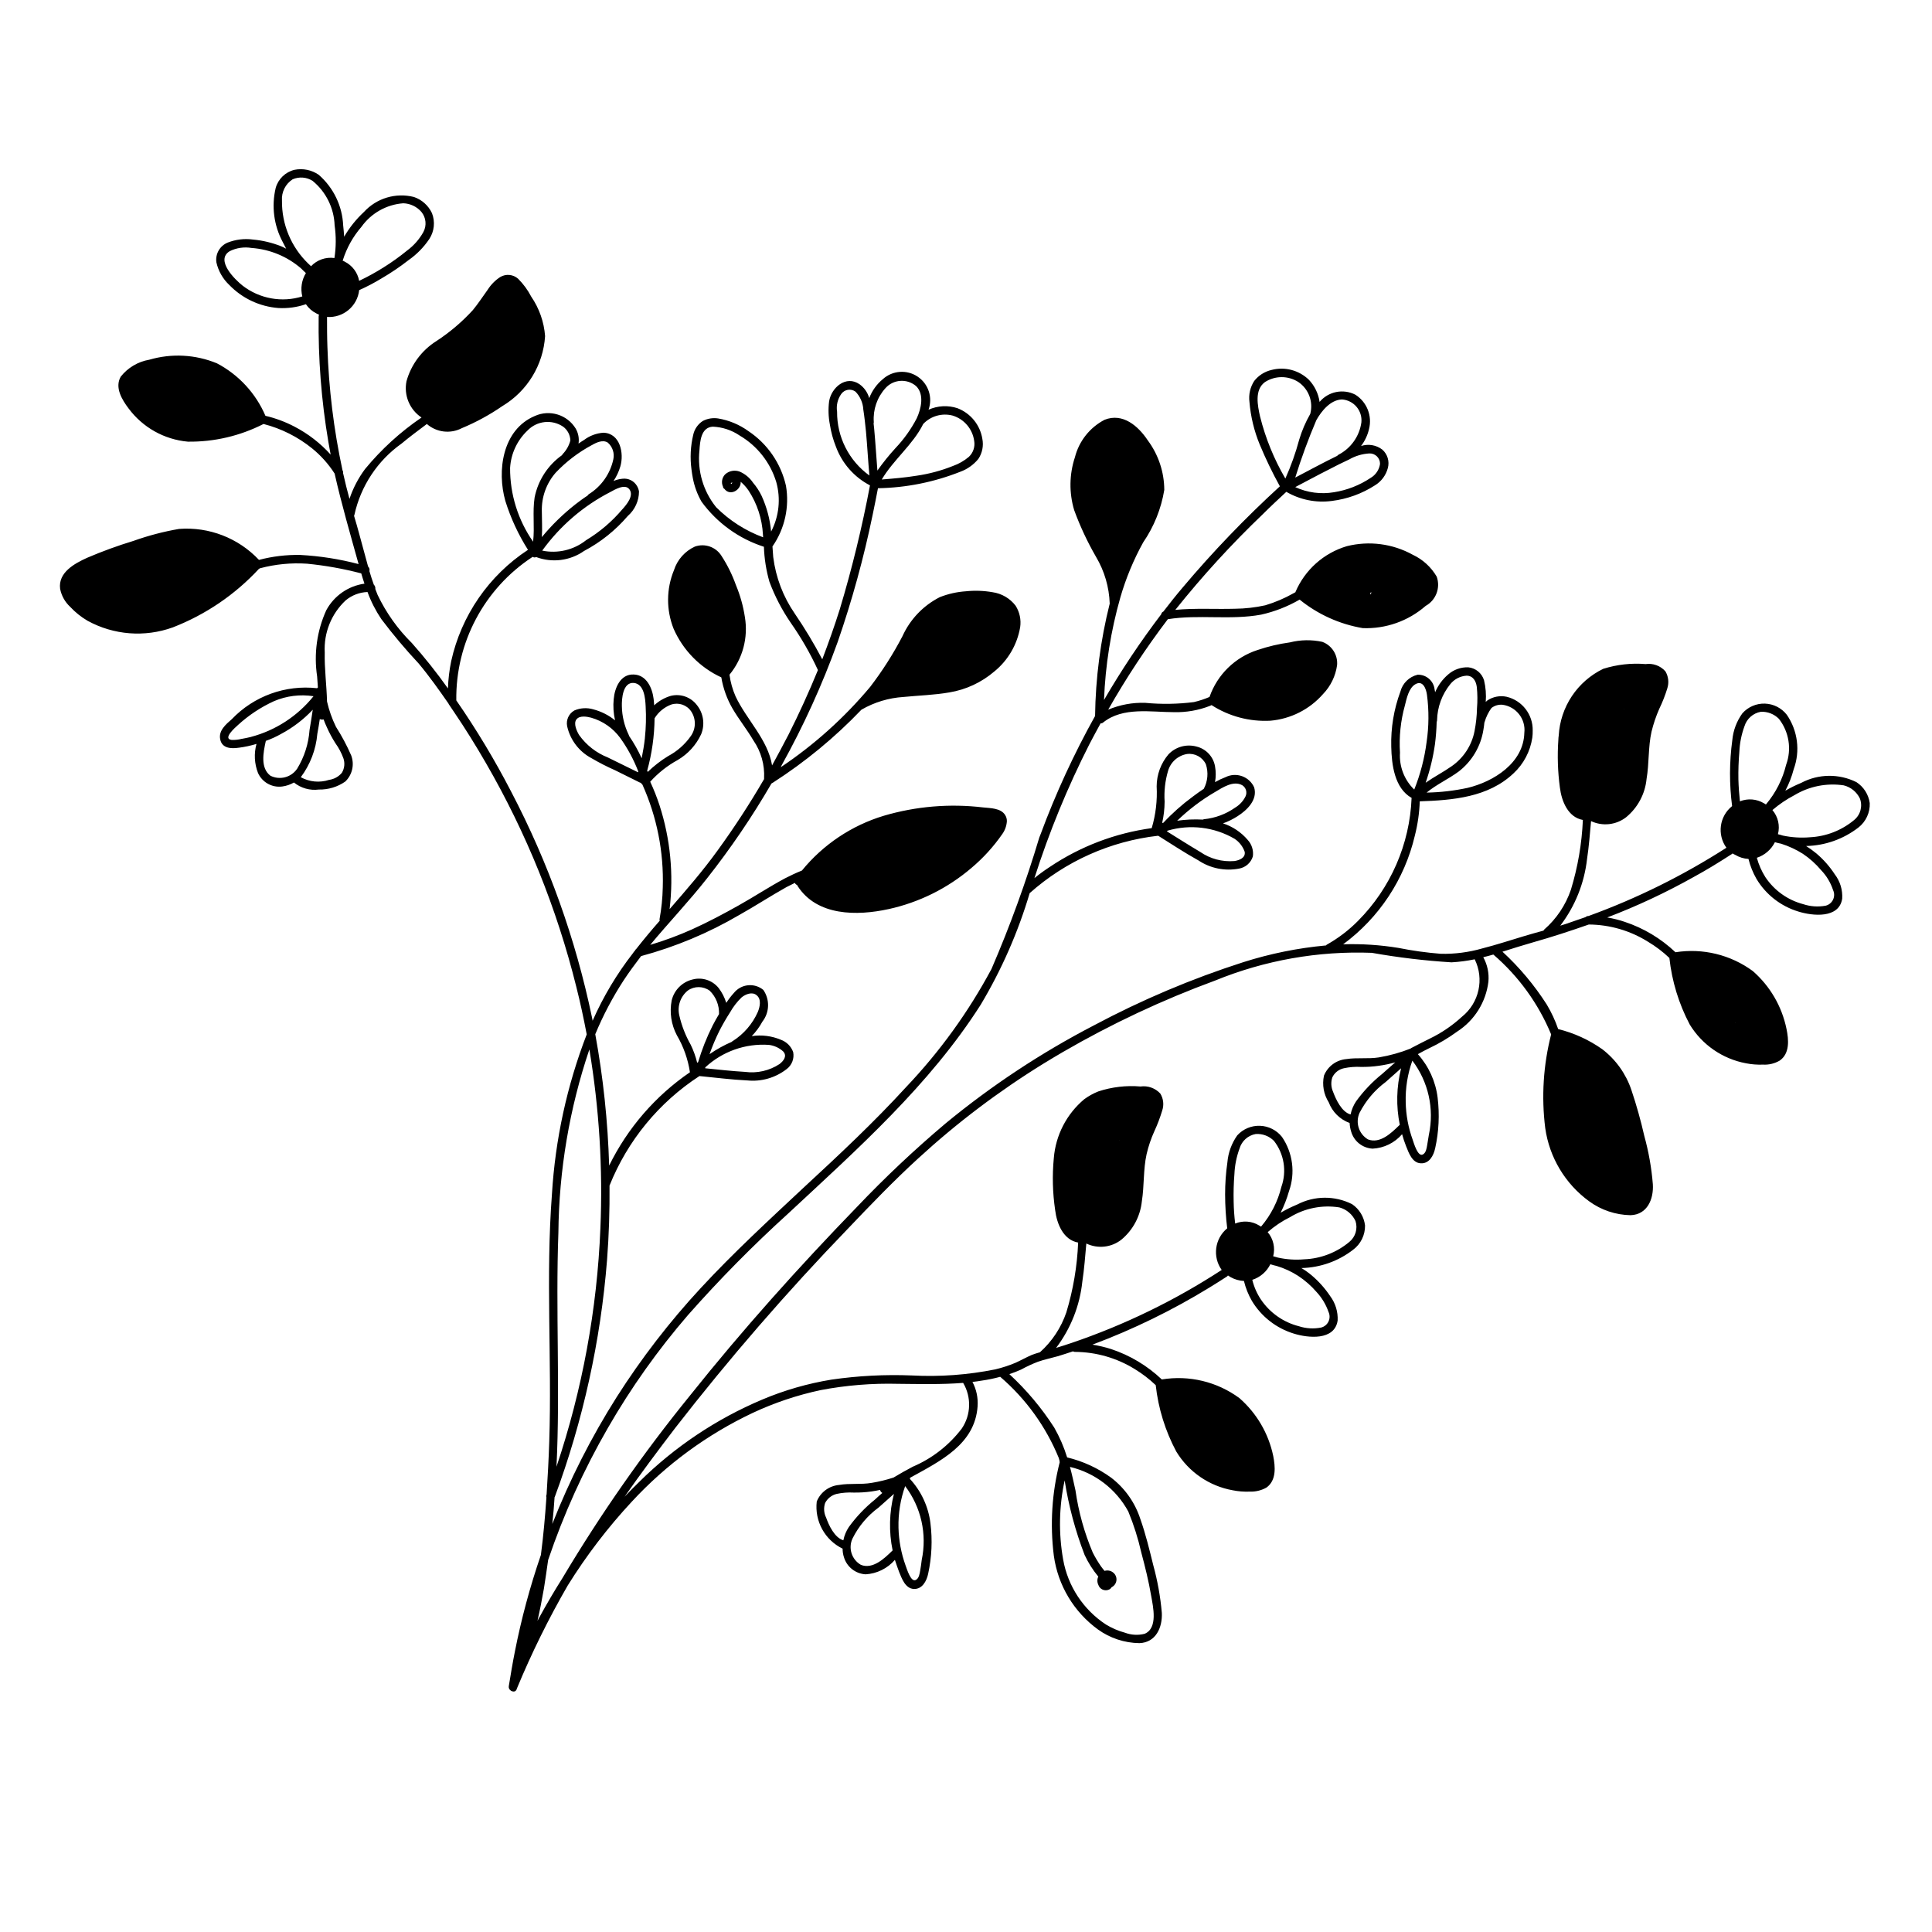 <?xml version="1.0" encoding="UTF-8"?>
<!-- Uploaded to: ICON Repo, www.iconrepo.com, Generator: ICON Repo Mixer Tools -->
<svg fill="#000000" width="800px" height="800px" version="1.1" viewBox="144 144 512 512" xmlns="http://www.w3.org/2000/svg">
 <path d="m636.48 363.32c2-1.551 3.129-3.973 3.023-6.5-0.32-2.269-1.605-4.293-3.527-5.543-4.633-2.305-10.094-2.227-14.66 0.203-1.438 0.594-2.836 1.285-4.184 2.062 0.961-1.805 1.703-3.715 2.219-5.691 1.762-4.812 1.086-10.184-1.812-14.41-1.395-1.805-3.519-2.898-5.801-2.977s-4.477 0.867-5.992 2.574c-1.508 2.086-2.43 4.539-2.668 7.106-0.789 5.797-0.809 11.676-0.051 17.48-3.367 2.688-4.031 7.543-1.512 11.035-11.469 7.363-23.719 13.43-36.527 18.086h-0.051c-0.277 0.004-0.547 0.113-0.754 0.301-1.715 0.605-3.477 1.211-5.238 1.812-0.504 0.152-1.008 0.301-1.461 0.453v0.004c3.926-5.144 6.379-11.254 7.102-17.684 0.504-3.324 0.754-6.699 1.059-10.027 3.035 1.426 6.613 1.035 9.27-1.008 3.094-2.535 5.055-6.195 5.441-10.176 0.707-4.133 0.402-8.414 1.309-12.496 0.508-2.09 1.199-4.129 2.066-6.094 0.844-1.742 1.551-3.543 2.117-5.391 0.496-1.516 0.312-3.168-0.504-4.535-1.316-1.477-3.281-2.195-5.238-1.914-3.793-0.316-7.609 0.113-11.238 1.258-3.363 1.629-6.231 4.125-8.305 7.234-2.07 3.109-3.273 6.719-3.484 10.449-0.055 0.367-0.09 0.738-0.098 1.109-0.297 4.219-0.16 8.453 0.402 12.645 0.453 3.68 2.168 7.91 6.098 8.613l-0.004 0.004c-0.27 6.269-1.34 12.484-3.172 18.488-1.395 4.094-3.844 7.742-7.106 10.582-0.051 0.102-0.102 0.152-0.152 0.25-1.715 0.453-3.426 0.957-5.141 1.461-3.727 1.109-7.356 2.316-11.133 3.273h0.004c-3.555 1.02-7.238 1.496-10.934 1.414-3.773-0.297-7.523-0.816-11.234-1.562-4.844-0.793-9.754-1.113-14.66-0.957 9.539-7.035 16.273-17.23 18.992-28.77 0.762-2.984 1.203-6.039 1.309-9.117 8.766-0.301 18.137-1.059 24.836-7.406h0.004c2.691-2.5 4.449-5.84 4.988-9.473 0.082-0.617 0.117-1.242 0.102-1.863 0.098-4.242-2.777-7.981-6.902-8.969-1.758-0.379-3.594-0.031-5.09 0.957-0.164 0.121-0.316 0.254-0.453 0.402 0.152-1.926 0-3.863-0.453-5.742-0.578-1.879-2.227-3.231-4.184-3.426-1.957-0.066-3.871 0.617-5.34 1.914-1.488 1.277-2.66 2.879-3.426 4.688l-0.152-0.754v-0.004c-0.262-2.262-2.207-3.945-4.484-3.879-2.242 0.523-4.008 2.254-4.582 4.484-1.73 4.672-2.551 9.629-2.418 14.609 0.102 4.734 0.855 10.984 5.391 13.551v0.004c-0.484 12.262-5.555 23.895-14.207 32.594-2.449 2.477-5.231 4.594-8.266 6.297-0.051 0.051-0.152 0.102-0.203 0.203h0.004c-7.445 0.68-14.793 2.168-21.918 4.434-13.691 4.394-26.961 10.012-39.648 16.777-13.953 7.25-27.109 15.945-39.246 25.945-8.207 6.922-16.027 14.289-23.426 22.066-15.516 16.02-30.43 32.648-44.336 50.078-12.406 15.27-23.688 31.418-33.758 48.316-2.168 3.426-4.231 6.953-6.195 10.531-0.152 0.301-0.301 0.555-0.453 0.855 0.656-2.871 1.211-5.742 1.715-8.613 0.402-2.519 0.754-4.988 1.109-7.508h-0.004c4.125-12.184 9.441-23.926 15.871-35.066 6.109-10.605 13.211-20.609 21.211-29.875 8.348-9.449 17.211-18.43 26.551-26.902 18.391-17.129 37.434-34.008 51.035-55.367v-0.004c5.527-9.262 9.879-19.18 12.949-29.523 9.508-8.465 21.406-13.781 34.055-15.215 3.527 2.215 7.055 4.535 10.68 6.551h0.004c3.152 2.098 7.008 2.875 10.73 2.164 1.734-0.293 3.16-1.539 3.676-3.223 0.227-1.59-0.273-3.199-1.359-4.383-1.738-2.039-4.004-3.555-6.551-4.383 1.363-0.484 2.668-1.129 3.879-1.914 2.519-1.613 5.34-4.332 4.383-7.609h0.004c-0.621-1.395-1.785-2.473-3.223-2.988-1.438-0.512-3.023-0.418-4.387 0.27-0.957 0.363-1.883 0.801-2.769 1.309 0.25-1.383 0.25-2.797 0-4.18-0.441-2.566-2.363-4.625-4.887-5.242-2.68-0.742-5.547 0.055-7.457 2.066-2.004 2.367-3.113 5.363-3.125 8.465 0.199 3.742-0.242 7.492-1.309 11.082-9.668 1.316-18.906 4.836-27.004 10.277-1.414 0.918-2.777 1.91-4.082 2.973 3.894-12.191 8.762-24.055 14.559-35.465 0.957-1.863 1.965-3.68 2.973-5.543 0.262 0.016 0.516-0.074 0.707-0.254 5.238-4.18 12.645-2.719 18.742-2.719 3.25 0.082 6.488-0.48 9.52-1.664 0.152-0.051 0.301-0.152 0.453-0.203v0.004c4.629 2.977 10.074 4.422 15.57 4.129 5.387-0.465 10.387-2.988 13.953-7.051 2.023-2.098 3.328-4.777 3.731-7.66 0.238-2.715-1.371-5.254-3.93-6.195-2.828-0.605-5.762-0.555-8.566 0.148-2.91 0.398-5.781 1.074-8.562 2.016-5.969 1.918-10.688 6.527-12.746 12.445-1.336 0.574-2.719 1.027-4.133 1.359-4.277 0.547-8.605 0.613-12.898 0.203-3.367-0.117-6.719 0.5-9.824 1.812 4.719-8.316 9.988-16.312 15.77-23.93 0.051 0 0.051 0 0.051-0.051 8.211-1.309 16.574 0.301 24.738-1.211 3.574-0.805 7.004-2.144 10.176-3.981 4.832 3.918 10.594 6.523 16.727 7.559 6.106 0.23 12.07-1.875 16.676-5.894 2.742-1.523 3.977-4.805 2.922-7.758-1.48-2.531-3.691-4.551-6.348-5.793-5.328-2.945-11.578-3.754-17.48-2.269-6.117 1.824-11.102 6.273-13.605 12.145v0.051c-0.203 0.102-0.352 0.203-0.555 0.301-2.356 1.332-4.859 2.398-7.453 3.172-2.633 0.578-5.316 0.883-8.012 0.91-5.289 0.152-10.578-0.203-15.82 0.301 7.168-8.973 14.926-17.457 23.227-25.391 2.016-2.016 4.133-3.981 6.195-5.894 3.633 2.117 7.871 2.969 12.043 2.418 4.074-0.5 7.984-1.91 11.434-4.133 1.695-1.027 2.922-2.672 3.426-4.586 0.484-1.773-0.082-3.668-1.461-4.887-1.605-1.23-3.719-1.586-5.641-0.957 1.012-1.328 1.734-2.856 2.113-4.484 0.895-3.504-0.57-7.184-3.625-9.117-3.219-1.648-7.148-0.855-9.473 1.914-0.32-2.191-1.305-4.231-2.82-5.844-2.621-2.555-6.387-3.551-9.926-2.621-1.816 0.422-3.438 1.453-4.586 2.922-1.062 1.641-1.508 3.606-1.258 5.543 0.32 3.879 1.238 7.688 2.719 11.285 1.578 3.789 3.359 7.488 5.344 11.086-9.152 8.367-17.754 17.32-25.746 26.801-1.762 2.066-3.477 4.231-5.141 6.398-0.301 0.113-0.512 0.387-0.555 0.703-5.519 7.254-10.582 14.844-15.164 22.723 0.355-9.207 1.812-18.34 4.336-27.203 1.465-5.062 3.496-9.949 6.043-14.562 2.863-4.168 4.769-8.914 5.594-13.906-0.02-4.738-1.555-9.344-4.383-13.148-2.519-3.777-6.602-7.356-11.438-5.441-3.914 2.039-6.773 5.648-7.859 9.926-1.5 4.539-1.57 9.426-0.203 14.008 1.57 4.289 3.512 8.438 5.797 12.391 2.231 3.762 3.481 8.023 3.625 12.395-2.445 9.742-3.75 19.734-3.879 29.777-5.621 10.074-10.453 20.566-14.457 31.387l-0.301 0.754h-0.004c-3.547 11.875-7.785 23.535-12.695 34.914-6.102 11.398-13.711 21.922-22.621 31.289-8.516 9.32-17.785 17.984-27.055 26.551-9.32 8.715-18.691 17.332-27.355 26.703v-0.004c-8.277 8.934-15.73 18.594-22.27 28.871-6.746 10.652-12.465 21.918-17.078 33.652 0.25-2.367 0.453-4.734 0.605-7.152h0.051-0.004c7.492-20.203 12.156-41.348 13.855-62.828 0.504-6.551 0.707-13.148 0.656-19.699v0.004c4.766-11.898 13.086-22.035 23.828-29.02 4.18 0.402 8.414 0.957 12.645 1.16l0.004-0.004c3.727 0.387 7.461-0.676 10.426-2.973 1.418-1.043 2.102-2.809 1.766-4.535-0.547-1.527-1.75-2.727-3.277-3.273-2.43-1.02-5.098-1.352-7.707-0.957 1.109-1.141 2.059-2.43 2.82-3.828 1.914-2.449 2.016-5.856 0.254-8.414-1.137-0.941-2.606-1.387-4.074-1.234s-2.812 0.887-3.734 2.039c-0.742 0.816-1.418 1.695-2.016 2.621-0.438-1.418-1.117-2.75-2.016-3.93-1.652-2.051-4.356-2.941-6.902-2.266-2.746 0.652-4.887 2.797-5.543 5.539-0.613 3.141-0.133 6.394 1.359 9.223 1.773 3.023 2.953 6.356 3.477 9.824-9.148 6.258-16.527 14.781-21.41 24.734-0.344-11.68-1.57-23.316-3.68-34.812 2.062-4.973 4.574-9.746 7.508-14.258 1.461-2.215 3.023-4.332 4.637-6.449 9.109-2.453 17.852-6.113 25.996-10.883 4.231-2.367 8.312-5.039 12.543-7.406 0.754-0.352 1.461-0.754 2.215-1.109l0.004 0.004c0.105 0.266 0.328 0.469 0.605 0.555 0 0.102 0.051 0.152 0.102 0.25 5.141 8.012 15.77 7.961 24.082 6.144l-0.004 0.004c8.129-1.773 15.695-5.531 22.02-10.934 3.102-2.617 5.848-5.633 8.16-8.969 0.711-0.988 1.129-2.16 1.211-3.375 0.02-0.586-0.137-1.168-0.457-1.664-1.16-1.863-3.93-1.812-5.844-2.016-8.84-1.055-17.805-0.301-26.348 2.219-8.504 2.574-16.047 7.625-21.664 14.508-1.512 0.605-3.023 1.309-4.484 2.066-4.133 2.215-8.113 4.836-12.242 7.152-4.031 2.266-8.113 4.434-12.344 6.348v0.004c-3.617 1.621-7.336 3-11.133 4.129 4.938-5.945 10.277-11.539 15.062-17.633 6.281-7.965 11.988-16.363 17.078-25.141 0.125-0.059 0.242-0.125 0.355-0.199 8.543-5.484 16.406-11.961 23.426-19.297 0.027 0 0.051-0.023 0.051-0.051 3.398-1.973 7.211-3.125 11.133-3.375 4.031-0.402 8.16-0.504 12.191-1.211 4.394-0.727 8.508-2.644 11.891-5.539 3.633-2.953 6.066-7.125 6.852-11.738 0.293-1.984-0.137-4.004-1.207-5.695-1.484-1.945-3.672-3.231-6.098-3.578-2.328-0.41-4.699-0.492-7.051-0.25-2.387 0.156-4.731 0.684-6.953 1.562-4.367 2.223-7.852 5.863-9.875 10.328-2.461 4.723-5.328 9.223-8.566 13.449-6.856 8.195-14.848 15.371-23.727 21.312 0.113-0.152 0.195-0.32 0.25-0.504 5.828-10.48 10.801-21.414 14.863-32.695 3.816-11.023 6.914-22.281 9.27-33.707 0.504-2.367 0.957-4.734 1.41-7.055v0.004c7.492-0.133 14.902-1.617 21.867-4.387 1.852-0.68 3.484-1.848 4.734-3.375 1.047-1.57 1.426-3.488 1.059-5.34-0.602-3.684-3.113-6.773-6.602-8.109-2.512-0.824-5.242-0.68-7.656 0.402 1.16-3.238-0.031-6.852-2.887-8.766-2.856-1.918-6.648-1.648-9.207 0.652-1.625 1.336-2.875 3.074-3.625 5.039-0.414-1.48-1.32-2.777-2.57-3.676-3.578-2.469-7.457 0.855-8.062 4.535v-0.004c-0.258 2.047-0.191 4.121 0.203 6.148 0.312 2.019 0.852 3.996 1.613 5.894 1.629 4.41 4.844 8.059 9.016 10.227-2.086 11.082-4.758 22.047-8.008 32.848-1.41 4.484-2.973 8.867-4.637 13.25-2.199-4.184-4.637-8.238-7.305-12.141-3.07-4.461-5.019-9.59-5.691-14.965-0.051-0.957-0.152-1.863-0.203-2.82l0.051-0.051c3.219-4.676 4.484-10.426 3.527-16.02-1.332-5.914-4.887-11.094-9.926-14.461-2.391-1.734-5.148-2.891-8.062-3.375-1.379-0.211-2.789 0.016-4.031 0.656-1.32 0.848-2.246 2.191-2.566 3.727-0.707 2.988-0.859 6.078-0.453 9.121 0.102 0.754 0.203 1.512 0.352 2.266 0.414 2.215 1.199 4.344 2.316 6.297 4.109 5.629 9.895 9.809 16.527 11.941 0.105 3.137 0.598 6.25 1.461 9.27 1.438 3.863 3.352 7.535 5.691 10.934 2.75 3.926 5.144 8.09 7.152 12.445v0.051c-2.367 5.793-4.988 11.539-7.809 17.129-1.41 2.719-2.871 5.441-4.332 8.113-1.109-6.852-6.75-12.09-9.672-18.289v-0.004c-0.805-1.828-1.348-3.762-1.613-5.742 3.504-4.258 4.992-9.828 4.082-15.266-0.441-2.906-1.234-5.75-2.367-8.465-0.969-2.727-2.254-5.332-3.832-7.758-1.48-2.375-4.414-3.402-7.051-2.469-2.644 1.211-4.656 3.477-5.543 6.246-2.047 4.965-2.082 10.527-0.102 15.52 2.496 5.699 6.996 10.289 12.645 12.895 0.492 2.91 1.496 5.711 2.973 8.266 1.715 2.922 3.828 5.543 5.543 8.465v-0.004c2.019 2.941 3.012 6.465 2.82 10.027v0.203c-3.789 6.519-7.906 12.84-12.34 18.941-3.93 5.441-8.312 10.48-12.695 15.516l-0.004 0.004c1.109-9.258 0.199-18.641-2.668-27.512-0.695-2.129-1.52-4.215-2.469-6.246 2.078-2.309 4.531-4.25 7.254-5.742 2.734-1.594 4.914-3.984 6.246-6.852 1.059-2.606 0.613-5.578-1.156-7.758-1.609-2.09-4.293-3.035-6.852-2.418-1.656 0.477-3.176 1.34-4.434 2.516l-0.152-1.664c-0.352-2.922-1.863-6.398-5.289-6.5-3.527-0.152-5.039 3.578-5.289 6.5l-0.004 0.004c-0.188 1.887-0.066 3.793 0.355 5.641-1.703-1.375-3.676-2.371-5.793-2.922-1.648-0.48-3.414-0.375-4.988 0.305-1.473 0.836-2.246 2.519-1.914 4.18 0.805 3.629 3.164 6.723 6.445 8.465 2.039 1.195 4.141 2.269 6.301 3.223 2.168 1.059 4.332 2.168 6.5 3.223 0.102 0.051 0.203 0.051 0.301 0.102v0.004c0.105 0.172 0.242 0.328 0.402 0.453 3.844 8.559 5.688 17.879 5.391 27.254-0.059 2.824-0.348 5.637-0.855 8.414-0.008 0.137 0.008 0.273 0.051 0.402-2.168 2.469-4.231 4.938-6.246 7.508h-0.004c-0.141 0.098-0.246 0.238-0.301 0.402-0.211 0.215-0.398 0.449-0.555 0.707-4.281 5.5-7.867 11.508-10.68 17.883-0.051-0.301-0.102-0.555-0.152-0.805-4.344-20.883-11.566-41.059-21.461-59.953-4.316-8.344-9.164-16.406-14.512-24.133-0.215-15.273 7.383-29.602 20.152-37.988 0.051 0 0.051 0 0.102-0.051 0.266 0.191 0.621 0.211 0.906 0.051 4.238 1.594 8.992 0.992 12.695-1.609 4.414-2.336 8.344-5.481 11.59-9.273 1.879-1.637 2.961-4.004 2.973-6.496-0.086-0.496-0.254-0.977-0.504-1.41-0.777-1.383-2.309-2.156-3.879-1.965-0.816 0.074-1.617 0.277-2.367 0.602 0.793-1.195 1.406-2.5 1.812-3.879 1.008-3.477-0.051-8.766-4.484-8.918-1.863 0.125-3.648 0.793-5.141 1.918-0.504 0.301-0.957 0.605-1.461 0.957 0.207-1.375-0.059-2.777-0.754-3.981-2.254-3.684-6.898-5.109-10.832-3.328-8.613 3.629-10.078 14.559-7.809 22.52v0.004c1.426 4.555 3.441 8.91 5.996 12.945-10.375 6.812-17.68 17.406-20.355 29.523-0.488 2.375-0.773 4.785-0.855 7.207-2.969-4.188-6.164-8.207-9.574-12.043-3.738-3.691-6.809-8.004-9.066-12.746-0.203-0.504-0.402-1.059-0.605-1.562 0.055-0.426-0.098-0.855-0.402-1.156-0.453-1.211-0.805-2.418-1.16-3.578 0.121-0.438-0.016-0.906-0.352-1.211-0.805-2.82-1.512-5.691-2.316-8.516-0.453-1.664-0.906-3.273-1.41-4.938 0.051-0.051 0.051-0.152 0.102-0.25h-0.004c1.672-7.633 6.125-14.367 12.496-18.891 2.168-1.812 4.434-3.477 6.699-5.188v-0.004c2.566 2.242 6.246 2.684 9.27 1.109 3.773-1.566 7.371-3.527 10.73-5.844 6.602-3.938 10.84-10.871 11.336-18.543-0.277-3.754-1.547-7.371-3.676-10.477-0.91-1.75-2.082-3.348-3.477-4.738-1.312-1.164-3.227-1.348-4.734-0.453-1.34 0.875-2.473 2.027-3.328 3.375-1.309 1.812-2.519 3.68-3.93 5.391-2.867 3.133-6.117 5.894-9.672 8.215-3.863 2.441-6.684 6.227-7.91 10.629-0.754 3.719 0.82 7.523 3.981 9.625-5.609 3.816-10.648 8.414-14.965 13.652-1.785 2.398-3.18 5.07-4.129 7.91-0.605-2.215-1.16-4.434-1.664-6.699-0.051 0-0.051-0.051-0.051-0.102 0.07-0.281 0.016-0.574-0.148-0.809v-0.051c-2.305-10.723-3.637-21.633-3.981-32.594-0.102-2.672-0.102-5.289-0.102-7.961 4.281 0.293 8.039-2.84 8.516-7.106 2.047-0.91 4.031-1.953 5.945-3.121 2.488-1.449 4.879-3.066 7.152-4.84 2.16-1.508 4.019-3.406 5.492-5.59 1.328-2.035 1.59-4.59 0.703-6.852-0.945-2.019-2.672-3.566-4.785-4.285-4.812-1.211-9.902 0.316-13.25 3.981-2.059 1.914-3.824 4.121-5.238 6.551-0.051-1.008-0.152-1.965-0.25-2.922h-0.004c-0.215-5.203-2.566-10.086-6.5-13.504-1.867-1.277-4.176-1.75-6.398-1.309-2.402 0.578-4.309 2.406-4.984 4.785-1.16 4.856-0.496 9.965 1.863 14.359 0.301 0.605 0.605 1.16 0.906 1.762-0.453-0.25-0.906-0.453-1.359-0.656v0.004c-2.371-0.941-4.867-1.535-7.406-1.766-2.281-0.312-4.609-0.035-6.75 0.809-2.074 0.863-3.297 3.019-2.973 5.238 0.52 2.297 1.711 4.383 3.426 5.996 3.438 3.555 8.062 5.723 12.996 6.098 2.477 0.141 4.961-0.199 7.305-1.008 0.684 1.027 1.621 1.859 2.723 2.418 0.242 0.137 0.492 0.254 0.754 0.352-0.055 0.145-0.09 0.297-0.102 0.453-0.152 11.141 0.711 22.27 2.57 33.25 0.203 1.109 0.402 2.266 0.605 3.375v0.004c-2.723-3.019-5.965-5.527-9.574-7.406-2.438-1.277-5.027-2.238-7.707-2.871-2.559-5.973-7.098-10.883-12.848-13.906-5.695-2.352-12.02-2.691-17.934-0.957-2.988 0.508-5.68 2.106-7.559 4.484-1.664 2.871 0.352 6.144 2.066 8.414v-0.004c3.742 5.051 9.461 8.258 15.719 8.82 6.965 0.09 13.848-1.52 20.051-4.688 4.695 1.207 9.074 3.406 12.848 6.449 2.344 1.898 4.367 4.16 5.996 6.699 1.812 8.062 4.133 15.973 6.348 23.98v0.004c-5.059-1.332-10.242-2.144-15.469-2.422-3.688-0.07-7.363 0.371-10.93 1.312-5.453-5.793-13.23-8.809-21.16-8.211-4.117 0.707-8.16 1.77-12.094 3.172-4.176 1.27-8.277 2.766-12.293 4.484-3.324 1.512-7.707 3.879-7.152 8.211 0.355 1.84 1.293 3.516 2.668 4.785 1.344 1.445 2.887 2.684 4.586 3.68 6.938 3.812 15.18 4.453 22.621 1.762 8.688-3.371 16.492-8.676 22.824-15.516l0.301-0.152c4.055-1.078 8.258-1.488 12.445-1.207 4.844 0.477 9.648 1.336 14.359 2.57 0.25 0.906 0.555 1.812 0.855 2.719-4.305 0.605-8.066 3.227-10.129 7.055-2.481 5.488-3.32 11.578-2.418 17.531 0.051 1.008 0.152 1.965 0.203 2.922-0.051 0.051-0.152 0.102-0.203 0.203-8.406-0.945-16.773 2.09-22.621 8.211-1.562 1.359-3.527 3.023-3.074 5.289 0.453 2.469 2.922 2.57 4.938 2.266l0.004 0.004c1.586-0.207 3.152-0.543 4.684-1.008-0.703 2.543-0.559 5.25 0.402 7.707 1.113 2.469 3.711 3.922 6.398 3.578 1.102-0.145 2.164-0.504 3.125-1.059 1.852 1.496 4.238 2.172 6.598 1.863 2.5 0.051 4.953-0.688 7.004-2.117 1.867-1.793 2.484-4.531 1.562-6.949-1.145-2.621-2.492-5.148-4.031-7.559-1.043-2.137-1.836-4.383-2.367-6.699-0.102-4.332-0.707-8.664-0.605-13-0.281-5.195 1.746-10.25 5.543-13.805 1.629-1.363 3.668-2.144 5.793-2.215 0.93 2.539 2.168 4.957 3.68 7.203 3.082 4.082 6.379 8 9.875 11.738 2.82 3.375 5.391 7.004 7.91 10.629 0.012 0.078 0.047 0.148 0.098 0.203 0.453 0.656 0.906 1.309 1.359 2.016 2.973 4.383 5.793 8.918 8.465 13.551 10.715 18.531 18.77 38.477 23.934 59.25 1.059 4.18 1.965 8.414 2.769 12.645-5.234 13.566-8.344 27.855-9.219 42.371-1.664 21.816 0 43.68-0.707 65.496-0.152 4.637-0.402 9.371-0.707 14.055 0 0.051 0 0.102-0.051 0.102h0.004c-0.078 0.227-0.078 0.477 0 0.703-0.352 5.09-0.805 10.176-1.461 15.215v0.004c-2.883 8.379-5.191 16.945-6.902 25.641-0.605 3.023-1.109 6.098-1.613 9.168v0.004c-0.062 0.434 0.137 0.867 0.504 1.105l0.051 0.051c0.102 0.082 0.223 0.133 0.352 0.152 0.32 0.156 0.703 0.094 0.957-0.152 0.16-0.164 0.266-0.375 0.305-0.605 3.883-9.367 8.375-18.473 13.449-27.254 4.934-7.934 10.621-15.375 16.98-22.219 9.074-9.82 19.953-17.809 32.043-23.527 5.762-2.695 11.812-4.723 18.035-6.047 6.754-1.285 13.629-1.84 20.504-1.66 5.742 0.051 11.539 0.203 17.23-0.25v-0.004c2.234 3.758 2.098 8.469-0.352 12.094-3.379 4.445-7.859 7.938-13 10.125-1.715 0.906-3.426 1.863-5.09 2.871h0.004c-1.895 0.617-3.832 1.09-5.797 1.41-2.922 0.504-5.793 0.051-8.664 0.555-2.633 0.238-4.91 1.93-5.894 4.383-0.602 5.199 2.148 10.207 6.852 12.496-0.004 0.77 0.113 1.535 0.352 2.266 0.77 2.57 3.066 4.387 5.746 4.535 2.996-0.172 5.797-1.555 7.758-3.828 0.352 1.059 0.707 2.117 1.109 3.176 0.707 1.715 1.613 4.383 3.879 4.535 2.266 0.102 3.426-2.117 3.828-4.031v-0.004c0.957-4.398 1.16-8.93 0.605-13.398-0.543-4.387-2.445-8.492-5.441-11.738 0-0.102 0.051-0.203 0.051-0.301 8.113-4.484 17.18-8.867 17.887-18.941l-0.004-0.004c0.16-2.234-0.309-4.469-1.359-6.449 0.855-0.102 1.664-0.203 2.469-0.352 1.648-0.234 3.281-0.57 4.887-1.008 6.805 5.84 12.125 13.211 15.52 21.512 0.051 0.25 0.152 0.504 0.203 0.754h-0.004c-0.008 0.121 0.012 0.242 0.051 0.355-2.074 8.09-2.606 16.5-1.562 24.785 1.078 7.836 5.297 14.895 11.688 19.547 3.203 2.309 7.039 3.574 10.984 3.629 4.383-0.152 6.144-4.18 5.945-8.062-0.375-4.258-1.133-8.473-2.266-12.594-1.008-4.082-2.016-8.262-3.426-12.242-1.402-4.34-4.09-8.152-7.711-10.934-3.504-2.547-7.477-4.379-11.688-5.391-0.848-2.754-1.996-5.406-3.426-7.91-3.344-5.203-7.34-9.961-11.891-14.156 1.062-0.352 2.106-0.754 3.125-1.211 1.43-0.789 2.91-1.477 4.434-2.062 1.715-0.605 3.477-0.957 5.238-1.461 1.359-0.402 2.719-0.855 4.082-1.309v-0.004c0.145 0.109 0.324 0.164 0.504 0.152 5.59 0.031 11.062 1.602 15.82 4.535 2.012 1.223 3.887 2.66 5.59 4.281 0.68 6.152 2.527 12.121 5.441 17.582 3.281 5.418 8.73 9.16 14.965 10.277 1.477 0.297 2.981 0.414 4.484 0.355 1.547 0.062 3.082-0.305 4.434-1.059 2.719-1.914 2.367-5.594 1.812-8.414-1.242-5.945-4.391-11.324-8.969-15.316-5.906-4.348-13.316-6.125-20.555-4.938-3.836-3.644-8.43-6.394-13.453-8.059-1.613-0.512-3.262-0.898-4.938-1.16 10.789-4.035 21.164-9.098 30.984-15.113 1.562-0.957 3.074-1.914 4.637-2.922 0.125-0.074 0.23-0.18 0.301-0.305 0.203 0.152 0.453 0.301 0.707 0.453 1.082 0.605 2.289 0.949 3.527 1.008 0.449 1.855 1.16 3.637 2.113 5.289 2.516 4.168 6.481 7.254 11.137 8.668 3.727 1.16 10.781 1.914 11.586-3.477 0.113-2.312-0.582-4.594-1.965-6.449-1.367-2.047-3.012-3.894-4.887-5.492-0.863-0.73-1.793-1.391-2.769-1.965h0.102c4.934-0.121 9.699-1.816 13.602-4.836 2.039-1.512 3.219-3.914 3.176-6.449-0.27-2.289-1.52-4.348-3.43-5.641-4.586-2.312-10.004-2.273-14.559 0.098-1.508 0.621-2.973 1.348-4.383 2.168 0.918-1.824 1.66-3.731 2.215-5.691 1.723-4.824 1.031-10.184-1.863-14.41-1.418-1.785-3.547-2.859-5.824-2.938-2.281-0.078-4.481 0.848-6.016 2.535-1.492 2.109-2.398 4.578-2.617 7.152-0.406 2.82-0.609 5.668-0.605 8.516 0.008 2.996 0.195 5.992 0.555 8.969-3.309 2.723-3.945 7.539-1.461 11.031-12.406 8.086-25.777 14.586-39.801 19.348-1.359 0.453-2.719 0.906-4.082 1.309 3.879-5.117 6.285-11.195 6.953-17.582 0.504-3.324 0.754-6.699 1.059-10.078 3.031 1.453 6.621 1.062 9.27-1.008 3.078-2.547 5.031-6.199 5.441-10.176 0.656-4.133 0.352-8.414 1.258-12.496v0.004c0.484-2.098 1.176-4.141 2.066-6.098 0.816-1.762 1.504-3.582 2.066-5.441 0.52-1.512 0.336-3.176-0.504-4.535-1.336-1.441-3.293-2.137-5.238-1.863-3.781-0.324-7.586 0.121-11.188 1.309-1.324 0.527-2.578 1.223-3.727 2.066-4.672 3.914-7.578 9.543-8.062 15.617-0.438 4.586-0.316 9.203 0.355 13.758 0.453 3.68 2.168 7.91 6.098 8.613h-0.004c-0.258 6.269-1.305 12.484-3.125 18.488-1.387 4.07-3.797 7.715-7 10.582-0.754 0.203-1.461 0.453-2.168 0.707-1.512 0.656-2.922 1.461-4.383 2.117v-0.004c-1.715 0.715-3.484 1.289-5.289 1.715-7.277 1.465-14.707 2.008-22.117 1.609-7.125-0.285-14.258 0.086-21.312 1.109-6.301 1.031-12.457 2.805-18.34 5.289-12.133 5.121-23.176 12.508-32.543 21.766-1.359 1.309-2.621 2.621-3.93 3.981 4.332-6.195 8.816-12.191 13.402-18.188h-0.004c14.309-18.422 29.598-36.066 45.797-52.852 6.047-6.348 12.141-12.695 18.59-18.59 10.273-9.438 21.426-17.871 33.305-25.191 1.715-1.059 3.426-2.066 5.141-3.074l-0.004 0.004c12.848-7.449 26.316-13.77 40.254-18.895 13.172-5.387 27.344-7.894 41.566-7.356 6.981 1.242 14.031 2.082 21.109 2.519 2.066-0.117 4.121-0.387 6.144-0.805 2.578 5.234 1.176 11.559-3.375 15.215-2.539 2.336-5.406 4.289-8.512 5.793-1.664 0.855-3.375 1.664-5.039 2.57v0.051c-2.731 1.086-5.566 1.879-8.465 2.367-2.871 0.453-5.793 0-8.664 0.453-2.633 0.238-4.91 1.93-5.894 4.383-0.523 2.426-0.07 4.957 1.258 7.055 0.957 2.551 2.981 4.559 5.543 5.488 0.035 0.77 0.172 1.535 0.402 2.269 0.73 2.574 3.019 4.394 5.691 4.535 3.019-0.152 5.844-1.535 7.812-3.832 0.289 1.078 0.645 2.137 1.055 3.176 0.707 1.762 1.613 4.434 3.879 4.535 2.266 0.152 3.426-2.066 3.828-3.981h0.004c0.973-4.398 1.191-8.93 0.652-13.402-0.523-4.289-2.356-8.316-5.238-11.539 1.008-0.555 2.016-1.109 3.074-1.613v0.004c2.586-1.227 5.047-2.691 7.356-4.383 4.578-2.953 7.606-7.793 8.262-13.199 0.211-2.254-0.266-4.519-1.359-6.5 0.906-0.203 1.762-0.453 2.672-0.707h-0.004c6.695 5.758 11.941 13.004 15.316 21.16-2.074 8.109-2.606 16.535-1.562 24.84 1.094 7.773 5.293 14.773 11.641 19.395 3.191 2.332 7.027 3.613 10.98 3.68 4.434-0.152 6.144-4.281 5.894-8.211v-0.004c-0.348-4.324-1.109-8.609-2.266-12.797-0.934-4.117-2.078-8.188-3.426-12.191-1.441-4.277-4.125-8.031-7.707-10.781-3.531-2.492-7.496-4.305-11.691-5.34-0.777-2.266-1.793-4.441-3.019-6.5-3.297-5.152-7.242-9.859-11.742-14.004 2.719-0.855 5.391-1.715 8.062-2.469 4.988-1.41 9.926-3.023 14.812-4.734v-0.004c5.562 0.039 11.008 1.625 15.719 4.586 2.035 1.211 3.93 2.648 5.641 4.281 0.672 6.168 2.5 12.148 5.391 17.633 3.289 5.391 8.711 9.125 14.914 10.281 1.492 0.293 3.016 0.41 4.535 0.352 1.531 0.082 3.055-0.285 4.383-1.059 2.719-1.863 2.418-5.543 1.812-8.414-1.215-5.945-4.348-11.324-8.918-15.316-5.891-4.336-13.277-6.133-20.504-4.988-3.836-3.641-8.43-6.394-13.449-8.059-1.512-0.512-3.062-0.898-4.637-1.16 7.894-3.008 15.555-6.598 22.922-10.73 3.426-1.863 6.699-3.879 9.977-5.996 0.129-0.039 0.238-0.129 0.301-0.25 0.242 0.152 0.496 0.285 0.758 0.402 1.055 0.633 2.246 0.996 3.477 1.059 0.457 1.852 1.172 3.633 2.117 5.289 2.5 4.176 6.469 7.266 11.133 8.664 3.727 1.16 10.781 1.914 11.586-3.426 0.145-2.316-0.551-4.606-1.965-6.449-1.352-2.074-2.996-3.941-4.887-5.539-0.863-0.711-1.773-1.367-2.719-1.965h0.102c4.988-0.125 9.805-1.836 13.754-4.887zm-62.121-31.285-0.051-0.051h0.051zm-37.23 5.289c0.102-0.605 0.203-1.258 0.25-1.863 0.051-0.051 0.051-0.051 0.051-0.102v-0.004c0.391-1.336 1.004-2.598 1.816-3.727 0.844-0.656 1.906-0.965 2.973-0.855 3.621 0.512 6.172 3.824 5.742 7.457-0.203 7.961-8.113 12.898-15.012 14.559-3.578 0.773-7.223 1.195-10.883 1.258 2.621-2.168 5.793-3.578 8.516-5.594l-0.004 0.004c3.535-2.734 5.879-6.719 6.551-11.137zm-12.848 3.879c0.25-1.957 0.402-3.926 0.453-5.894 0.07-0.145 0.105-0.297 0.102-0.457 0.082-3.492 1.32-6.859 3.527-9.57 1.055-1.309 2.606-2.109 4.281-2.219 1.715 0 2.519 1.41 2.719 2.973h0.004c0.191 1.875 0.207 3.766 0.051 5.644-0.043 2.047-0.262 4.086-0.656 6.098-0.734 3.758-2.902 7.082-6.047 9.27-2.215 1.562-4.684 2.82-6.902 4.383 1.148-3.324 1.977-6.75 2.469-10.227zm-9.27 2.266c-0.273-4.227 0.172-8.469 1.309-12.547 0.453-1.812 1.008-4.586 2.769-5.594 2.016-1.16 2.871 1.258 3.074 2.82v0.004c0.547 4.148 0.516 8.355-0.098 12.496-0.555 4.32-1.656 8.551-3.277 12.594-2.633-2.547-4.012-6.117-3.777-9.773zm-43.832 22.824c1.238 0.82 2.172 2.023 2.672 3.426 0.301 1.613-1.41 2.266-2.719 2.469h-0.004c-3.211 0.266-6.414-0.586-9.066-2.422-2.973-1.762-5.894-3.629-8.816-5.441 0.051-0.102 0.152-0.152 0.203-0.203l-0.004 0.004c5.961-1.742 12.371-0.961 17.734 2.168zm-5.188-12.395c1.965-1.16 4.836-3.125 7.203-1.812v-0.004c1.023 0.637 1.398 1.945 0.855 3.023-0.613 1.211-1.555 2.223-2.719 2.922-2.445 1.719-5.289 2.777-8.262 3.074-0.102 0.051-0.25 0.051-0.301 0.102h-0.004c-2.269-0.125-4.547-0.023-6.801 0.301 3.027-2.926 6.391-5.481 10.027-7.606zm-13.352 2.57c-0.18-2.754 0.125-5.519 0.906-8.164 0.672-2.344 2.633-4.09 5.039-4.484 2.074-0.27 4.09 0.828 4.988 2.723 0.703 2.152 0.504 4.496-0.555 6.496-1.008 0.656-2.016 1.41-2.973 2.117-2.793 2.059-5.391 4.367-7.758 6.902-0.105-0.008-0.207 0.012-0.305 0.051 0.422-1.852 0.641-3.742 0.656-5.641zm54.715-55.016-0.051 0.051v-0.004c-0.078-0.012-0.148-0.047-0.203-0.098 0.051 0.051 0.051-0.203 0.152-0.352 0.301-0.508 0 0.449 0.102 0.398zm-0.504-37.281v-0.004c0.754-0.039 1.492 0.234 2.039 0.762 0.543 0.527 0.844 1.254 0.832 2.012-0.223 1.562-1.152 2.938-2.519 3.727-2.914 1.941-6.215 3.231-9.672 3.777-3.484 0.598-7.07 0.121-10.277-1.359 3.023-1.562 5.945-3.176 8.969-4.688 1.715-0.906 3.527-1.812 5.289-2.621v0.004c1.629-0.945 3.457-1.496 5.34-1.613zm-7.203-14.309-0.004-0.004c1.492 0.105 2.879 0.805 3.844 1.941 0.969 1.137 1.434 2.617 1.297 4.106-0.504 3.695-2.777 6.914-6.098 8.617-0.129 0.086-0.246 0.188-0.352 0.301-3.727 1.812-7.406 3.828-11.082 5.742 1.605-5.16 3.473-10.238 5.59-15.215 1.359-2.418 3.731-5.391 6.801-5.492zm-21.715 4.535c-0.656-2.922-1.512-7.055 1.258-9.117v-0.004c2.691-1.754 6.156-1.773 8.867-0.051 2.754 1.855 4.027 5.254 3.172 8.465-1.227 2.148-2.207 4.43-2.922 6.801-0.945 3.535-2.176 6.988-3.676 10.328-3-5.133-5.254-10.66-6.699-16.426zm-130.18 166.51-0.004-0.004c1.406 0.168 2.727 0.77 3.781 1.715 1.16 1.211 0.152 2.519-0.957 3.375-2.695 1.762-5.934 2.496-9.121 2.066-3.527-0.203-7.055-0.605-10.578-0.957 0-0.102 0.051-0.152 0.051-0.25l-0.004-0.004c4.551-4.215 10.641-6.367 16.828-5.945zm-10.277-8.613-0.004-0.004c0.824-1.473 1.859-2.812 3.074-3.981 1.059-0.855 2.82-1.562 3.981-0.555 1.309 1.059 0.855 3.074 0.301 4.434-1.41 3.168-3.723 5.848-6.648 7.707-0.105 0.039-0.191 0.109-0.254 0.203-2.066 0.891-4.043 1.988-5.894 3.273 0.75-2.113 1.625-4.184 2.621-6.195 0.855-1.664 1.812-3.324 2.82-4.887zm-13.453 0.805v-0.004c-0.582-2.453 0.301-5.019 2.266-6.598 1.746-1.223 4.07-1.199 5.793 0.051 1.656 1.625 2.551 3.875 2.469 6.195-0.605 1.008-1.16 2.016-1.715 3.074h0.004c-1.559 3.106-2.84 6.344-3.832 9.672-0.102 0.051-0.152 0.102-0.25 0.152-0.398-1.652-0.973-3.258-1.715-4.785-1.379-2.426-2.398-5.039-3.019-7.762zm72.5-158.95h-0.004c3.004 0.945 5.199 3.531 5.644 6.648 0.285 1.574-0.246 3.188-1.414 4.281-1.25 1.055-2.684 1.875-4.231 2.418-3.078 1.234-6.293 2.094-9.57 2.57-3.074 0.504-6.144 0.754-9.27 1.008 3.125-5.289 8.262-9.219 10.984-14.711h-0.004c2.016-2.125 5.031-2.977 7.859-2.215zm-20.957 1.664-0.004-0.004c-0.23-3.266 0.879-6.484 3.07-8.918 2.109-2.391 5.75-2.637 8.164-0.555 2.215 2.215 1.309 5.996 0.152 8.516-1.504 2.887-3.402 5.551-5.644 7.91-1.719 1.879-3.316 3.863-4.785 5.945-0.301-3.68-0.504-7.356-0.855-11.082-0.051-0.453-0.102-0.906-0.152-1.41v-0.004c0.043-0.129 0.062-0.266 0.051-0.402zm-9.723-2.719-0.008-0.004c-0.254-1.648 0.145-3.328 1.109-4.688 0.418-0.586 1.055-0.98 1.762-1.094 0.711-0.113 1.438 0.062 2.019 0.492 1.23 1.277 1.965 2.957 2.062 4.734 0.301 1.914 0.504 3.879 0.707 5.844 0.352 3.879 0.555 7.758 0.906 11.637-5.43-3.918-8.625-10.23-8.562-16.926zm-20 22.32-0.008-0.008c-0.602-1.25-1.363-2.422-2.266-3.477-0.859-1.281-2.066-2.293-3.477-2.922-1.336-0.535-2.863-0.262-3.93 0.707-0.844 0.871-1.066 2.172-0.555 3.273 0 0.102 0.051 0.152 0.051 0.25 0.102 0.152 0.152 0.25 0.301 0.301 1.512 2.066 4.484 0.301 4.332-1.863v0.004c0.812 0.688 1.523 1.484 2.117 2.367 2.254 3.465 3.555 7.461 3.777 11.59 0 0.25 0.051 0.504 0.051 0.754-4.672-1.723-8.918-4.438-12.441-7.961-3.422-4.231-5.019-9.652-4.434-15.062 0.152-2.418 0.402-6.098 3.527-6.297h-0.004c2.559 0.105 5.039 0.926 7.156 2.367 4.648 2.742 8.098 7.129 9.672 12.293 1.234 4.394 0.75 9.098-1.359 13.148-0.301-3.277-1.152-6.477-2.519-9.473zm-7.809-3.578c-0.051 0.453-0.301 0.504-0.402 0.25 0.051 0.051 0.203-0.203 0.352-0.25 0.043-0.055 0.043-0.055 0.043-0.004zm-24.938 76.832-8.012-3.93-0.008-0.008c-3.055-1.203-5.699-3.269-7.606-5.945-0.605-1.008-1.562-3.023-0.707-4.133 0.855-1.109 2.769-0.754 3.93-0.453v0.004c3.074 0.883 5.766 2.762 7.656 5.34 1.969 2.738 3.574 5.719 4.789 8.867 0.008 0.086-0.012 0.176-0.051 0.25zm1.812-9.07c-0.203 1.812-0.504 3.578-0.855 5.34l-0.008-0.004c-0.938-2.055-2.051-4.027-3.324-5.894-0.031-0.141-0.082-0.277-0.152-0.402-1.117-2.332-1.719-4.875-1.766-7.457-0.051-1.914 0.203-6.449 3.176-6.195 2.769 0.301 3.023 4.133 3.125 6.195 0.16 2.805 0.09 5.617-0.203 8.414zm0.605 8.664-0.008-0.004c1.258-4.527 1.918-9.203 1.965-13.906 1.02-1.66 2.562-2.934 4.383-3.625 1.961-0.656 4.117 0.062 5.289 1.762 1.348 1.984 1.324 4.59-0.051 6.551-1.559 2.234-3.633 4.066-6.043 5.34-1.945 1.195-3.754 2.598-5.391 4.184zm-4.734-74.613c1.309 1.715-0.754 4.082-1.812 5.289l-0.012-0.004c-2.734 3.25-5.984 6.023-9.621 8.215-3.277 2.602-7.539 3.617-11.641 2.769 4.707-6.523 10.887-11.84 18.039-15.52 1.207-0.652 3.879-2.266 5.039-0.754zm-9.926-11.688c1.211-0.707 2.922-1.512 4.231-0.656l-0.008-0.004c1.262 1.102 1.82 2.801 1.461 4.434-0.832 3.852-3.195 7.199-6.551 9.27-0.113 0.105-0.211 0.227-0.301 0.352-1.109 0.707-2.168 1.512-3.223 2.316v0.004c-3.258 2.562-6.234 5.465-8.867 8.664 0.152-2.266 0-4.586 0-6.852-0.109-3.75 1.203-7.402 3.676-10.227 2.781-2.934 6.012-5.398 9.574-7.305zm-21.664 6.047-0.008-0.008c0.223-3.777 1.879-7.328 4.633-9.922 2.481-2.578 6.453-3.004 9.422-1.008 1.172 0.863 1.879 2.219 1.914 3.676-0.363 1.367-1.074 2.617-2.066 3.629-0.059 0.078-0.109 0.16-0.148 0.25-3.754 2.668-6.352 6.668-7.254 11.188-0.605 3.879 0.051 7.859-0.402 11.738h-0.004c-4-5.731-6.129-12.559-6.094-19.551zm-3.023-36.375v-0.051h0.051c-0.059-0.004-0.059-0.004-0.059 0.043zm-41.312-18.641-0.008-0.008c1.02-3.262 2.699-6.281 4.938-8.867 2.582-3.625 6.644-5.914 11.082-6.246 1.867 0.059 3.625 0.898 4.836 2.316 1.215 1.504 1.414 3.586 0.504 5.293-1.059 1.914-2.519 3.582-4.281 4.887-1.984 1.621-4.07 3.121-6.246 4.481-2.094 1.32-4.266 2.516-6.5 3.578-0.402-2.203-1.824-4.09-3.828-5.086-0.172-0.117-0.355-0.199-0.555-0.254 0-0.051 0.051-0.051 0.051-0.102zm-10.73 9.574-0.008-0.008c-5.402 1.676-11.285 0.621-15.77-2.82-2.066-1.613-7.356-6.801-3.477-9.168v-0.004c1.793-0.887 3.82-1.188 5.793-0.855 4.856 0.348 9.469 2.254 13.148 5.441 0.402 0.402 0.805 0.805 1.258 1.211l0.004-0.004c-1.133 1.855-1.48 4.09-0.957 6.199zm2.316-8.012-0.008-0.008c-0.238-0.246-0.492-0.484-0.754-0.703-4.516-4.367-7.031-10.398-6.953-16.676-0.16-2.258 0.922-4.418 2.82-5.644 1.719-0.754 3.703-0.602 5.289 0.402 3.555 2.906 5.684 7.203 5.844 11.789 0.414 2.875 0.395 5.797-0.051 8.668-2.293-0.324-4.602 0.484-6.195 2.164zm-15.922 124.74c-0.805 0.203-1.613 0.352-2.418 0.504l-0.008-0.008c-0.871 0.227-1.77 0.328-2.668 0.305-2.57-0.301 0.957-3.324 1.613-3.93h-0.004c2.84-2.606 6.07-4.746 9.574-6.348 3.301-1.41 6.934-1.863 10.48-1.312-4.234 5.273-10.043 9.051-16.578 10.781zm5.141 10.277c-2.719-2.066-1.863-6.195-1.258-9.02 0-0.051 0.051-0.102 0.051-0.203l-0.012-0.004c1.414-0.496 2.781-1.121 4.082-1.863 3.117-1.66 5.945-3.824 8.363-6.398-0.25 1.762-0.555 3.578-0.855 5.391-0.258 3.621-1.379 7.129-3.273 10.227-1.562 2.324-4.606 3.121-7.106 1.867zm14.965-12.848-0.008-0.004c0.645 1.465 1.402 2.879 2.266 4.231 0.883 1.227 1.594 2.562 2.117 3.981 0.453 1.289 0.305 2.711-0.406 3.879-0.855 1.016-2.059 1.68-3.375 1.863-2.492 0.812-5.207 0.559-7.504-0.703 2.5-3.348 4.019-7.324 4.383-11.488 0.25-1.309 0.453-2.621 0.656-3.93h-0.004c0.312 0.16 0.672 0.195 1.008 0.102 0.254 0.703 0.555 1.41 0.859 2.066zm61.363 133.96-0.008-0.008c0.156-16.52 2.926-32.914 8.211-48.566 2.609 15.641 3.59 31.512 2.922 47.359-0.867 21.52-4.785 42.809-11.637 63.227 1.008-20.656-0.254-41.363 0.504-62.02zm75.52 81.516c-2.367-0.707-3.879-4.031-4.586-6.047l-0.008-0.004c-0.582-1.195-0.672-2.57-0.25-3.832 0.621-1.215 1.746-2.098 3.074-2.418 1.473-0.316 2.981-0.434 4.484-0.352 1.598 0.023 3.199-0.074 4.785-0.301 0.754-0.102 1.461-0.25 2.215-0.402 0.082 0.34 0.301 0.633 0.605 0.805-0.656 0.555-1.309 1.16-1.965 1.762-2.613 2.102-4.934 4.543-6.902 7.258-0.711 1.066-1.207 2.266-1.461 3.523zm13.047 2.672-0.102 0.102c-2.066 2.016-5.141 4.988-8.312 3.727l-0.004-0.008c-2.426-1.395-3.391-4.41-2.219-6.953 1.609-3.25 3.977-6.066 6.902-8.211 1.359-1.211 2.719-2.418 4.082-3.629-1.25 4.898-1.371 10.016-0.352 14.965zm7.707 2.57c-0.102 0.957-0.25 1.863-0.402 2.769-0.152 0.855-0.301 2.016-1.109 2.469-1.359 0.805-2.418-2.922-2.769-3.828l-0.004-0.008c-1.152-3.203-1.781-6.574-1.867-9.977-0.09-3.754 0.508-7.496 1.766-11.031 4.238 5.582 5.84 12.738 4.383 19.598zm37.887-21.109-0.004-0.008c1.055 6.75 2.828 13.371 5.289 19.75 0.957 2.062 2.176 3.992 3.629 5.742-0.328 0.684-0.328 1.48 0 2.164 0.18 0.574 0.598 1.043 1.148 1.285 0.551 0.238 1.18 0.23 1.723-0.023 0.273-0.133 0.5-0.344 0.652-0.605 0.738-0.363 1.227-1.086 1.289-1.902 0.062-0.82-0.312-1.609-0.984-2.078-0.625-0.453-1.43-0.586-2.168-0.352-0.352-0.402-0.656-0.805-0.957-1.211-0.797-1.16-1.523-2.371-2.164-3.625-2.234-5.269-3.777-10.809-4.586-16.477-0.453-2.066-0.906-4.18-1.461-6.246 6.609 1.562 12.234 5.867 15.465 11.84 1.445 3.508 2.59 7.133 3.43 10.832 1.008 3.777 1.965 7.609 2.621 11.488 0.504 2.871 1.863 8.613-1.762 10.078l-0.004-0.004c-1.723 0.43-3.531 0.324-5.191-0.301-1.773-0.48-3.469-1.211-5.035-2.168-5.992-3.934-10.094-10.168-11.336-17.23-1.23-6.945-1.09-14.062 0.402-20.957zm66.754-49.926-0.004-0.012c1.414 1.523 2.496 3.328 3.176 5.289 0.375 0.805 0.371 1.73-0.008 2.531s-1.098 1.387-1.957 1.602c-1.965 0.387-3.992 0.266-5.894-0.352-4.121-1.047-7.707-3.578-10.078-7.106-1.051-1.586-1.816-3.34-2.266-5.188 2.09-0.668 3.82-2.16 4.785-4.133 0.547 0.184 1.102 0.332 1.664 0.453 2.008 0.602 3.926 1.484 5.691 2.621 1.82 1.191 3.465 2.633 4.887 4.281zm-7.004-19.852-0.004-0.008c3.91-2.379 8.531-3.289 13.051-2.57 1.895 0.512 3.465 1.84 4.281 3.625 0.645 2.016-0.016 4.219-1.664 5.543-3.363 2.805-7.562 4.418-11.938 4.586-2.328 0.203-4.672 0.051-6.953-0.453-0.402-0.102-0.805-0.25-1.258-0.352l-0.004-0.004c0.582-2.242 0.039-4.629-1.461-6.394 1.805-1.578 3.801-2.918 5.945-3.981zm-14.762-11.387-0.004-0.008c0.098-2.324 0.559-4.621 1.363-6.801 0.582-1.988 2.242-3.473 4.281-3.832 1.797-0.125 3.562 0.539 4.836 1.816 2.695 3.461 3.438 8.059 1.965 12.191-0.941 3.859-2.769 7.449-5.34 10.48 0 0.027-0.023 0.051-0.051 0.047-0.16-0.109-0.328-0.211-0.504-0.301-1.914-1.172-4.273-1.359-6.348-0.504-0.234-1.922-0.371-3.856-0.402-5.793-0.059-2.438 0.008-4.875 0.199-7.305zm-30.531-8.918v0.051l-0.051-0.051zm61.312-6.902c-2.367-0.656-3.879-3.981-4.637-5.996v-0.008c-0.543-1.207-0.613-2.57-0.199-3.828 0.59-1.242 1.727-2.137 3.07-2.418 1.488-0.32 3.016-0.438 4.535-0.352 1.586 0.023 3.168-0.078 4.734-0.305 1.465-0.199 2.914-0.504 4.336-0.906-1.16 1.008-2.316 2.066-3.477 3.074-2.613 2.098-4.938 4.539-6.902 7.254-0.703 1.055-1.199 2.234-1.461 3.477zm13.047 2.769c-0.051 0.051-0.102 0.051-0.152 0.102-2.066 2.016-5.09 4.988-8.312 3.727v-0.004c-2.398-1.441-3.352-4.445-2.215-7.004 1.656-3.234 4.035-6.047 6.953-8.211 1.359-1.211 2.719-2.418 4.082-3.629h-0.004c-1.246 4.914-1.367 10.047-0.352 15.012zm7.707 2.57c-0.152 0.957-0.301 1.863-0.453 2.769-0.152 0.855-0.301 2.016-1.109 2.469-1.359 0.805-2.418-2.973-2.719-3.828v-0.008c-1.164-3.199-1.797-6.57-1.863-9.977-0.102-3.754 0.496-7.496 1.762-11.031 4.242 5.586 5.84 12.738 4.387 19.598zm81.215-29.574v-0.008c0.059 0.023 0.109 0.055 0.152 0.102-0.039-0.039-0.098-0.059-0.152-0.051zm1.211-58.746c-0.203-1.914-0.352-3.879-0.402-5.793v-0.008c-0.043-2.438 0.043-4.875 0.25-7.305 0.098-2.324 0.555-4.617 1.359-6.801 0.609-1.988 2.285-3.469 4.336-3.828 1.785-0.082 3.523 0.594 4.785 1.863 2.703 3.461 3.43 8.07 1.914 12.191-0.938 3.84-2.746 7.41-5.289 10.43-0.051 0.051-0.051 0.051-0.051 0.102-0.172-0.137-0.359-0.254-0.555-0.352-1.922-1.148-4.269-1.336-6.348-0.504zm21.512 18.238v-0.004c1.441 1.5 2.527 3.309 3.176 5.289 0.375 0.801 0.371 1.73-0.008 2.527-0.379 0.801-1.098 1.391-1.957 1.602-1.984 0.371-4.031 0.23-5.945-0.402-4.106-1.082-7.668-3.625-10.027-7.152-1.008-1.59-1.773-3.324-2.266-5.141 2.082-0.684 3.805-2.172 4.785-4.129 0.555 0.152 1.109 0.301 1.664 0.402 2.019 0.641 3.949 1.539 5.742 2.668 1.805 1.211 3.434 2.672 4.836 4.336zm-10.176-9.168v-0.008c-0.414-0.141-0.836-0.258-1.262-0.352 0.586-2.242 0.043-4.633-1.461-6.398 1.777-1.527 3.723-2.844 5.797-3.93 3.926-2.371 8.559-3.301 13.098-2.621 1.875 0.465 3.445 1.738 4.281 3.477 0.785 2.051 0.152 4.375-1.562 5.742-3.289 2.727-7.371 4.316-11.637 4.535-2.426 0.207-4.871 0.051-7.254-0.453z"/>
</svg>